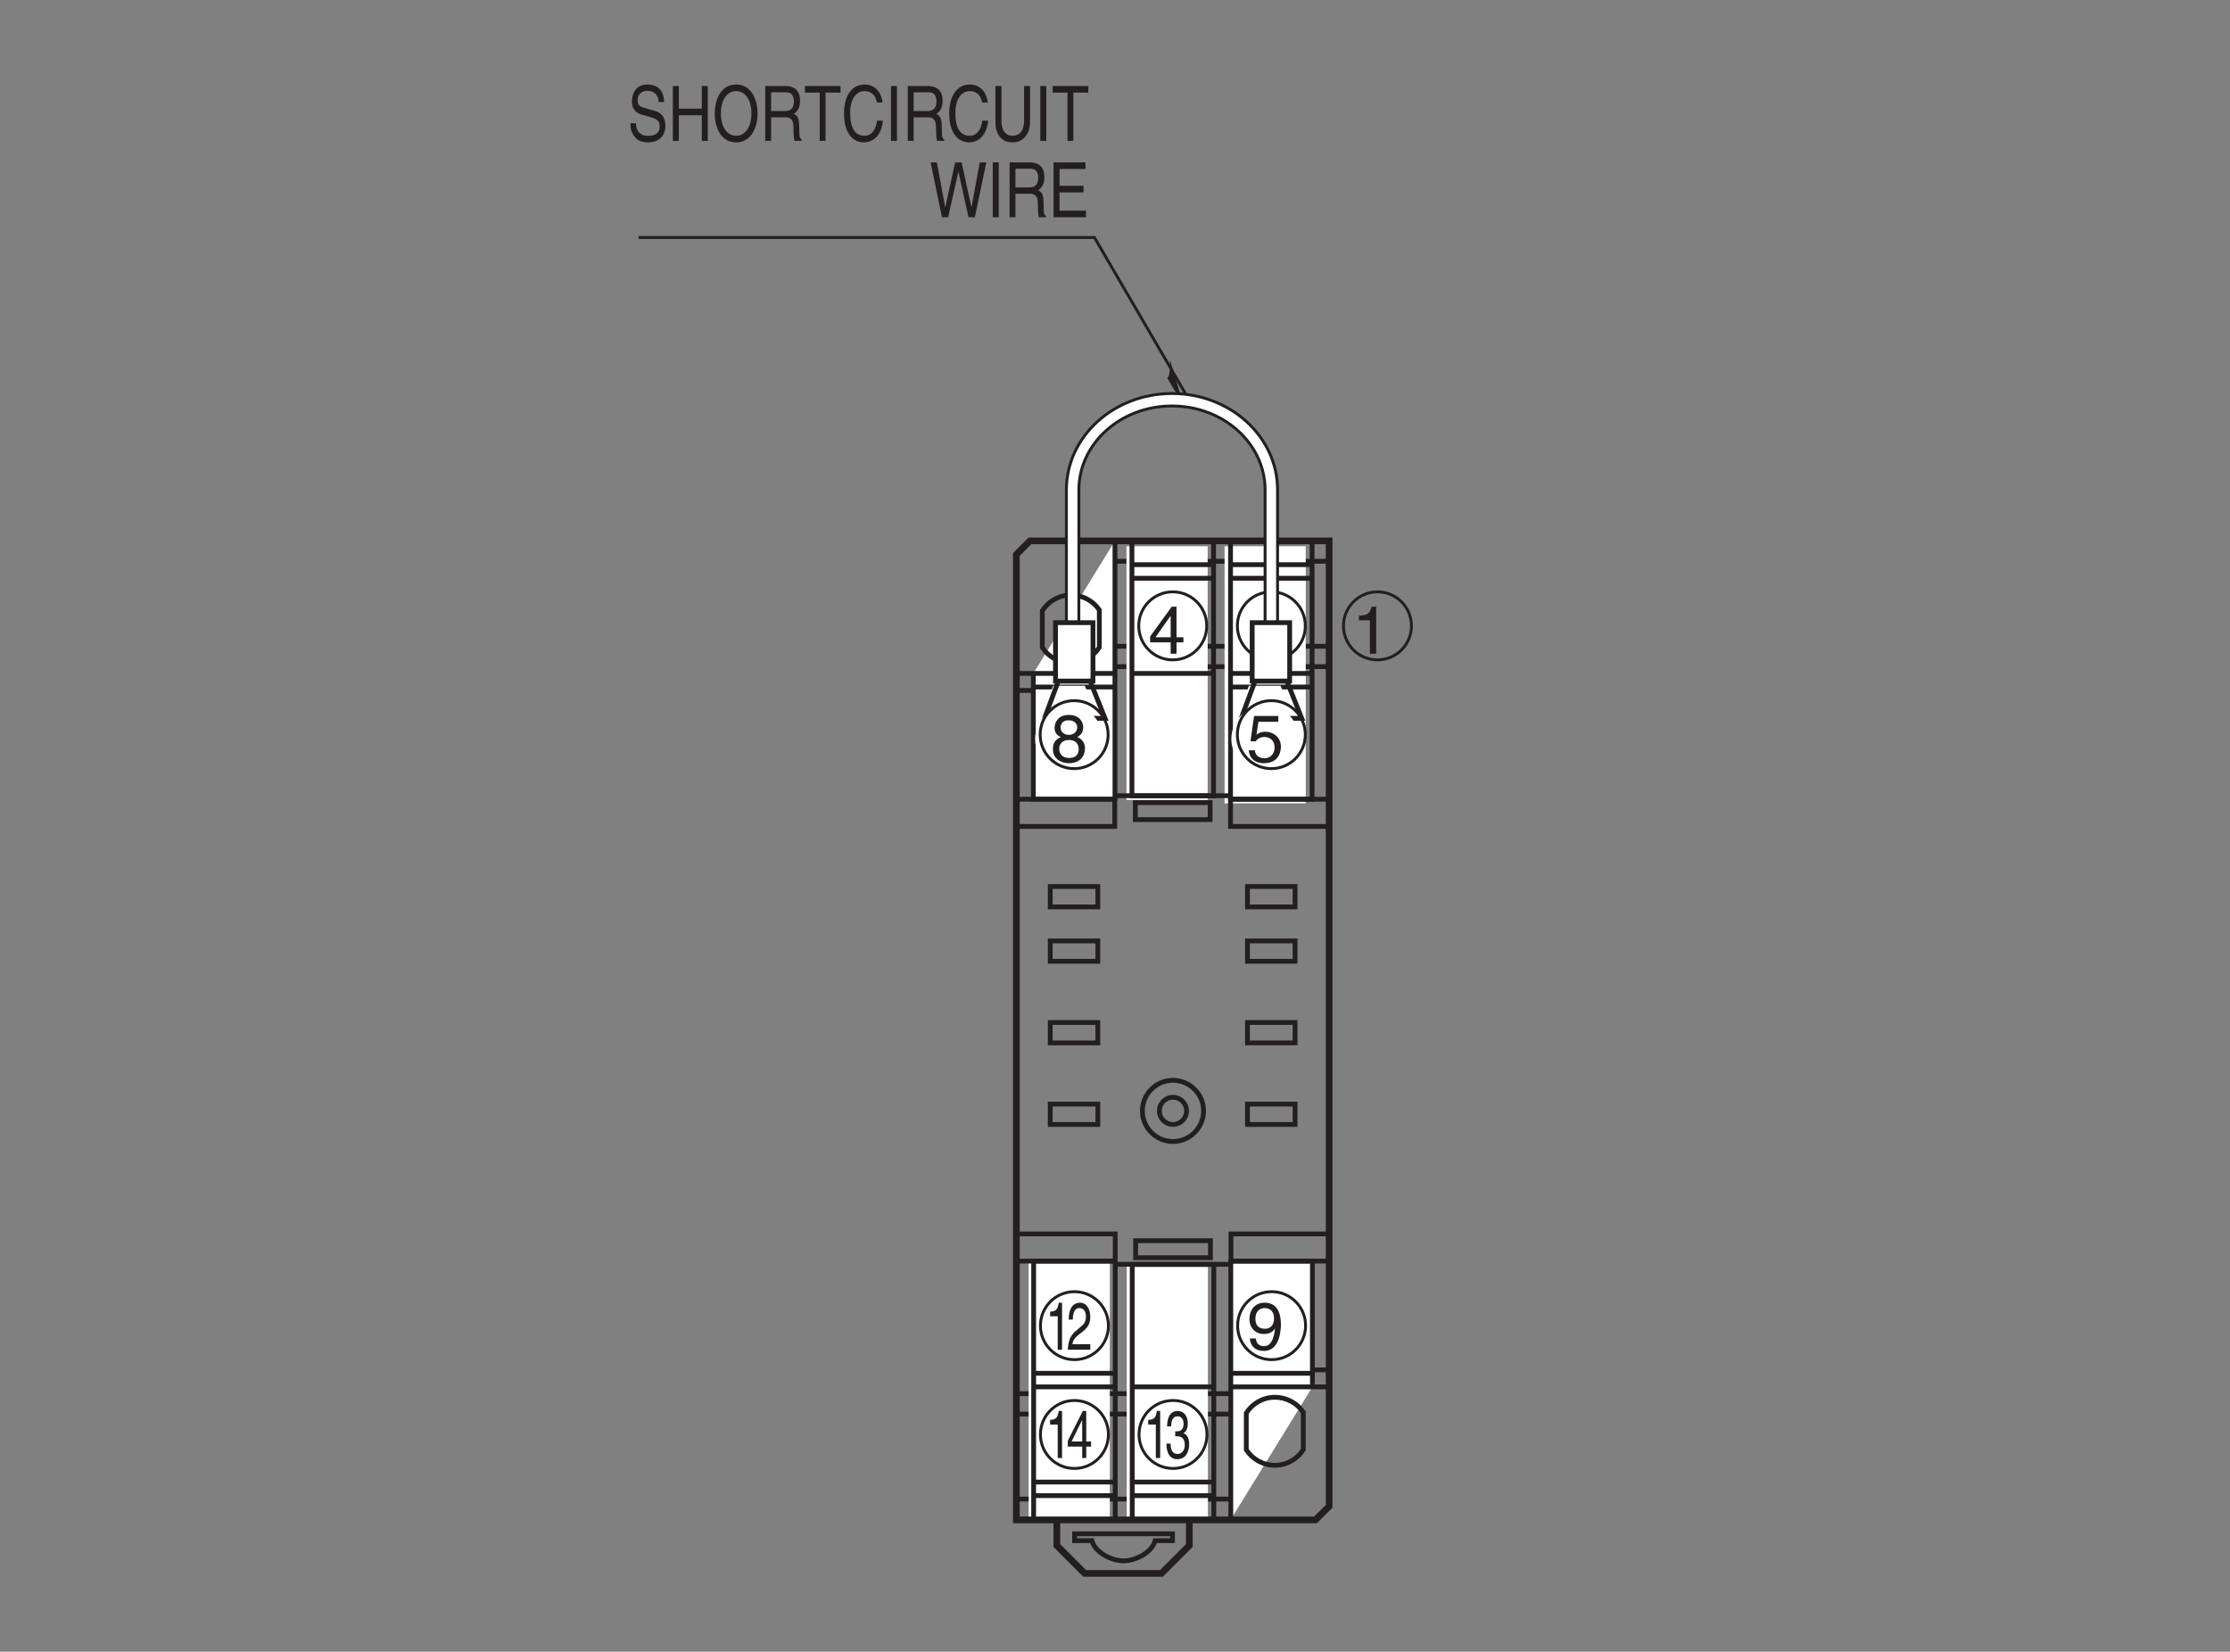 <?xml version="1.0" encoding="UTF-8"?>
<svg xmlns="http://www.w3.org/2000/svg" xmlns:xlink="http://www.w3.org/1999/xlink" width="232.44pt" height="172.16pt" viewBox="0 0 232.44 172.16" version="1.2">
<rect x="0" y="0" width="232.44" height="172.16" fill="#808080" stroke="none"/>
<defs>
<g>
<symbol overflow="visible" id="glyph0-0">
<path style="stroke:none;" d="M 0 0 L 3.484 0 L 3.484 -4.875 L 0 -4.875 Z M 1.734 -2.75 L 0.562 -4.531 L 2.922 -4.531 Z M 1.953 -2.438 L 3.141 -4.219 L 3.141 -0.656 Z M 0.562 -0.344 L 1.734 -2.125 L 2.922 -0.344 Z M 0.344 -4.219 L 1.531 -2.438 L 0.344 -0.656 Z M 0.344 -4.219 "/>
</symbol>
<symbol overflow="visible" id="glyph0-1">
<path style="stroke:none;" d="M 1.828 -1.641 C 2.281 -1.641 2.781 -1.844 2.953 -2.219 L 2.969 -2.203 C 2.812 -0.938 2.453 -0.375 1.797 -0.375 C 1.297 -0.375 1 -0.688 0.969 -1.172 L 0.344 -1.172 C 0.344 -0.703 0.656 0.125 1.812 0.125 C 3.484 0.125 3.578 -2.109 3.578 -2.625 C 3.578 -3.422 3.422 -4.906 1.875 -4.906 C 0.844 -4.906 0.297 -4.109 0.297 -3.219 C 0.297 -2.25 0.922 -1.641 1.828 -1.641 Z M 1.922 -2.188 C 1.516 -2.188 0.922 -2.312 0.922 -3.25 C 0.922 -3.906 1.297 -4.344 1.875 -4.344 C 2.578 -4.344 2.859 -3.859 2.859 -3.297 C 2.859 -2.328 2.25 -2.188 1.922 -2.188 Z M 1.922 -2.188 "/>
</symbol>
<symbol overflow="visible" id="glyph0-2">
<path style="stroke:none;" d="M 2.5 -4.906 L 2.016 -4.906 C 1.828 -4.094 1.5 -4.016 0.703 -3.969 L 0.703 -3.484 L 1.844 -3.484 L 1.844 0 L 2.5 0 Z M 2.5 -4.906 "/>
</symbol>
<symbol overflow="visible" id="glyph0-3">
<path style="stroke:none;" d="M 3.641 -1.188 L 3.641 -1.719 L 2.922 -1.719 L 2.922 -4.906 L 2.422 -4.906 L 0.172 -1.797 L 0.172 -1.188 L 2.312 -1.188 L 2.312 0 L 2.922 0 L 2.922 -1.188 Z M 2.297 -3.938 L 2.312 -3.938 L 2.312 -1.719 L 0.734 -1.719 Z M 2.297 -3.938 "/>
</symbol>
<symbol overflow="visible" id="glyph0-4">
<path style="stroke:none;" d="M 1.234 -4.188 L 3.312 -4.188 L 3.312 -4.797 L 0.781 -4.797 L 0.406 -2.172 L 0.938 -2.141 C 1.156 -2.438 1.484 -2.609 1.844 -2.609 C 2.453 -2.609 2.922 -2.219 2.922 -1.516 C 2.922 -0.906 2.531 -0.391 1.891 -0.391 C 1.344 -0.391 0.922 -0.641 0.859 -1.219 L 0.219 -1.219 C 0.344 -0.125 1.156 0.125 1.812 0.125 C 3.344 0.125 3.578 -1.047 3.578 -1.594 C 3.578 -2.594 2.766 -3.156 1.969 -3.156 C 1.531 -3.156 1.234 -3.016 1.031 -2.844 Z M 1.234 -4.188 "/>
</symbol>
<symbol overflow="visible" id="glyph0-5">
<path style="stroke:none;" d="M 3.422 -3.641 C 3.422 -4.203 3 -4.906 1.922 -4.906 C 0.75 -4.906 0.438 -4.062 0.438 -3.547 C 0.438 -3.094 0.672 -2.766 1.094 -2.594 C 0.578 -2.391 0.266 -2 0.266 -1.406 C 0.266 -1.172 0.266 -0.641 0.766 -0.25 C 1.156 0.062 1.672 0.125 1.938 0.125 C 3.094 0.125 3.609 -0.625 3.609 -1.422 C 3.609 -1.781 3.469 -2.328 2.797 -2.609 C 3.016 -2.719 3.422 -2.938 3.422 -3.641 Z M 1.938 -2.297 C 2.484 -2.297 2.953 -2 2.953 -1.344 C 2.953 -0.578 2.406 -0.422 1.969 -0.422 C 1.109 -0.422 0.922 -1 0.922 -1.391 C 0.922 -1.844 1.234 -2.297 1.938 -2.297 Z M 1.922 -2.828 C 1.484 -2.828 1.062 -3.109 1.062 -3.578 C 1.062 -3.891 1.219 -4.344 1.875 -4.344 C 2.594 -4.344 2.797 -3.922 2.797 -3.609 C 2.797 -3.172 2.453 -2.828 1.922 -2.828 Z M 1.922 -2.828 "/>
</symbol>
<symbol overflow="visible" id="glyph1-0">
<path style="stroke:none;" d="M 0 0 L 2.438 0 L 2.438 -4.875 L 0 -4.875 Z M 1.219 -2.75 L 0.391 -4.531 L 2.047 -4.531 Z M 1.359 -2.438 L 2.188 -4.219 L 2.188 -0.656 Z M 0.391 -0.344 L 1.219 -2.125 L 2.047 -0.344 Z M 0.25 -4.219 L 1.078 -2.438 L 0.25 -0.656 Z M 0.25 -4.219 "/>
</symbol>
<symbol overflow="visible" id="glyph1-1">
<path style="stroke:none;" d="M 1.75 -4.906 L 1.406 -4.906 C 1.281 -4.094 1.047 -4.016 0.5 -3.969 L 0.5 -3.484 L 1.297 -3.484 L 1.297 0 L 1.75 0 Z M 1.75 -4.906 "/>
</symbol>
<symbol overflow="visible" id="glyph1-2">
<path style="stroke:none;" d="M 0.641 -3.141 C 0.656 -3.484 0.688 -4.344 1.328 -4.344 C 1.844 -4.344 2.016 -3.859 2.016 -3.469 C 2.016 -2.828 1.75 -2.625 1.391 -2.328 L 0.938 -1.938 C 0.469 -1.562 0.156 -1.016 0.125 0 L 2.469 0 L 2.469 -0.578 L 0.609 -0.578 C 0.625 -0.766 0.734 -1.156 1.203 -1.516 L 1.562 -1.797 C 2.062 -2.188 2.469 -2.562 2.469 -3.438 C 2.469 -4.344 2 -4.906 1.406 -4.906 C 1.031 -4.906 0.219 -4.734 0.219 -3.141 Z M 0.641 -3.141 "/>
</symbol>
<symbol overflow="visible" id="glyph1-3">
<path style="stroke:none;" d="M 2.547 -1.188 L 2.547 -1.719 L 2.047 -1.719 L 2.047 -4.906 L 1.688 -4.906 L 0.125 -1.797 L 0.125 -1.188 L 1.625 -1.188 L 1.625 0 L 2.047 0 L 2.047 -1.188 Z M 1.609 -3.938 L 1.625 -3.938 L 1.625 -1.719 L 0.516 -1.719 Z M 1.609 -3.938 "/>
</symbol>
<symbol overflow="visible" id="glyph1-4">
<path style="stroke:none;" d="M 1.094 -2.266 C 1.156 -2.266 1.219 -2.266 1.281 -2.266 C 1.578 -2.266 2.094 -2.188 2.094 -1.359 C 2.094 -0.797 1.781 -0.422 1.344 -0.422 C 0.703 -0.422 0.625 -1.031 0.609 -1.5 L 0.172 -1.5 C 0.188 -0.938 0.297 -0.375 0.672 -0.078 C 0.844 0.047 1.062 0.125 1.312 0.125 C 2.188 0.125 2.547 -0.641 2.547 -1.438 C 2.547 -2.094 2.312 -2.438 1.969 -2.578 L 1.969 -2.594 C 2.156 -2.688 2.406 -2.984 2.406 -3.609 C 2.406 -4.359 2.016 -4.906 1.359 -4.906 C 0.453 -4.906 0.25 -4.016 0.25 -3.297 L 0.672 -3.297 C 0.688 -3.641 0.719 -4.344 1.328 -4.344 C 1.844 -4.344 1.969 -3.875 1.969 -3.578 C 1.969 -2.969 1.641 -2.781 1.312 -2.781 C 1.25 -2.781 1.172 -2.781 1.094 -2.781 Z M 1.094 -2.266 "/>
</symbol>
<symbol overflow="visible" id="glyph2-0">
<path style="stroke:none;" d="M 0 0 L 3.188 0 L 3.188 -5.578 L 0 -5.578 Z M 1.594 -3.141 L 0.516 -5.172 L 2.672 -5.172 Z M 1.781 -2.781 L 2.875 -4.828 L 2.875 -0.75 Z M 0.516 -0.391 L 1.594 -2.438 L 2.672 -0.391 Z M 0.312 -4.828 L 1.406 -2.781 L 0.312 -0.75 Z M 0.312 -4.828 "/>
</symbol>
<symbol overflow="visible" id="glyph2-1">
<path style="stroke:none;" d="M 3.828 -4.047 C 3.797 -4.672 3.641 -5.875 2.047 -5.875 C 0.938 -5.875 0.469 -5 0.469 -4.109 C 0.469 -3.109 1.141 -2.844 1.438 -2.75 L 2.375 -2.484 C 3.125 -2.266 3.359 -2.078 3.359 -1.469 C 3.359 -0.656 2.594 -0.516 2.156 -0.516 C 1.562 -0.516 0.891 -0.812 0.891 -1.844 L 0.312 -1.844 C 0.312 -1.312 0.391 -0.844 0.781 -0.391 C 0.984 -0.172 1.312 0.156 2.156 0.156 C 2.938 0.156 3.953 -0.219 3.953 -1.578 C 3.953 -2.484 3.5 -2.938 2.906 -3.109 L 1.609 -3.484 C 1.344 -3.562 1.062 -3.719 1.062 -4.203 C 1.062 -5.078 1.719 -5.219 2.109 -5.219 C 2.625 -5.219 3.219 -4.938 3.25 -4.047 Z M 3.828 -4.047 "/>
</symbol>
<symbol overflow="visible" id="glyph2-2">
<path style="stroke:none;" d="M 3.5 -3.359 L 1.109 -3.359 L 1.109 -5.719 L 0.484 -5.719 L 0.484 0 L 1.109 0 L 1.109 -2.672 L 3.5 -2.672 L 3.5 0 L 4.125 0 L 4.125 -5.719 L 3.5 -5.719 Z M 3.5 -3.359 "/>
</symbol>
<symbol overflow="visible" id="glyph2-3">
<path style="stroke:none;" d="M 4.078 -2.859 C 4.078 -1.516 3.469 -0.531 2.484 -0.531 C 1.484 -0.531 0.891 -1.516 0.891 -2.859 C 0.891 -4.203 1.484 -5.188 2.484 -5.188 C 3.469 -5.188 4.078 -4.203 4.078 -2.859 Z M 4.719 -2.859 C 4.719 -4.094 4.188 -5.875 2.484 -5.875 C 0.766 -5.875 0.25 -4.094 0.25 -2.859 C 0.25 -1.625 0.766 0.156 2.484 0.156 C 4.188 0.156 4.719 -1.625 4.719 -2.859 Z M 4.719 -2.859 "/>
</symbol>
<symbol overflow="visible" id="glyph2-4">
<path style="stroke:none;" d="M 1.172 -2.453 L 2.672 -2.453 C 3.422 -2.453 3.5 -1.906 3.5 -1.438 C 3.5 -1.219 3.516 -0.344 3.609 0 L 4.359 0 L 4.359 -0.125 C 4.172 -0.266 4.141 -0.375 4.125 -0.703 L 4.094 -1.734 C 4.062 -2.531 3.812 -2.672 3.547 -2.812 C 3.844 -3.031 4.188 -3.344 4.188 -4.188 C 4.188 -5.391 3.438 -5.719 2.672 -5.719 L 0.562 -5.719 L 0.562 0 L 1.172 0 Z M 1.172 -5.062 L 2.719 -5.062 C 3.031 -5.062 3.547 -4.984 3.547 -4.109 C 3.547 -3.266 3.062 -3.109 2.609 -3.109 L 1.172 -3.109 Z M 1.172 -5.062 "/>
</symbol>
<symbol overflow="visible" id="glyph2-5">
<path style="stroke:none;" d="M 0.094 -5.031 L 1.641 -5.031 L 1.641 0 L 2.25 0 L 2.25 -5.031 L 3.812 -5.031 L 3.812 -5.719 L 0.094 -5.719 Z M 0.094 -5.031 "/>
</symbol>
<symbol overflow="visible" id="glyph2-6">
<path style="stroke:none;" d="M 4.297 -4 C 4.203 -4.953 3.594 -5.875 2.422 -5.875 C 1.078 -5.875 0.281 -4.656 0.281 -2.891 C 0.281 -0.688 1.297 0.156 2.344 0.156 C 2.688 0.156 4.094 0.062 4.344 -2.109 L 3.734 -2.109 C 3.531 -0.766 2.844 -0.531 2.438 -0.531 C 1.297 -0.531 0.922 -1.562 0.922 -2.922 C 0.922 -4.422 1.594 -5.188 2.422 -5.188 C 2.859 -5.188 3.531 -5 3.703 -4 Z M 4.297 -4 "/>
</symbol>
<symbol overflow="visible" id="glyph2-7">
<path style="stroke:none;" d="M 1.203 -5.719 L 0.578 -5.719 L 0.578 0 L 1.203 0 Z M 1.203 -5.719 "/>
</symbol>
<symbol overflow="visible" id="glyph2-8">
<path style="stroke:none;" d="M 3.484 -5.719 L 3.484 -2.109 C 3.484 -0.859 2.844 -0.531 2.281 -0.531 C 1.734 -0.531 1.125 -0.875 1.125 -2.125 L 1.125 -5.719 L 0.5 -5.719 L 0.5 -1.906 C 0.5 -0.844 1.031 0.156 2.266 0.156 C 3.516 0.156 4.109 -0.844 4.109 -2.016 L 4.109 -5.719 Z M 3.484 -5.719 "/>
</symbol>
<symbol overflow="visible" id="glyph2-9">
<path style="stroke:none;" d="M 3 -4.734 L 3.016 -4.734 L 4.062 0 L 4.719 0 L 5.922 -5.719 L 5.234 -5.719 L 4.375 -1.062 L 4.359 -1.062 L 3.344 -5.719 L 2.672 -5.719 L 1.641 -1.062 L 1.625 -1.062 L 0.766 -5.719 L 0.109 -5.719 L 1.297 0 L 1.938 0 Z M 3 -4.734 "/>
</symbol>
<symbol overflow="visible" id="glyph2-10">
<path style="stroke:none;" d="M 3.922 -0.688 L 1.172 -0.688 L 1.172 -2.594 L 3.672 -2.594 L 3.672 -3.281 L 1.172 -3.281 L 1.172 -5.031 L 3.875 -5.031 L 3.875 -5.719 L 0.547 -5.719 L 0.547 0 L 3.922 0 Z M 3.922 -0.688 "/>
</symbol>
</g>
</defs>
<g id="surface1">
<path style="fill:none;stroke-width:5;stroke-linecap:butt;stroke-linejoin:miter;stroke:rgb(13.73%,12.16%,12.549%);stroke-opacity:1;stroke-miterlimit:4;" d="M 1382.528 1128.211 L 1158.746 1128.211 " transform="matrix(0.1,0,0,-0.1,0.286,171.324)"/>
<path style="fill:none;stroke-width:5;stroke-linecap:butt;stroke-linejoin:miter;stroke:rgb(13.73%,12.16%,12.549%);stroke-opacity:1;stroke-miterlimit:4;" d="M 1073.724 993.573 L 1056.217 993.573 " transform="matrix(0.1,0,0,-0.1,0.286,171.324)"/>
<path style="fill:none;stroke-width:5;stroke-linecap:butt;stroke-linejoin:miter;stroke:rgb(13.73%,12.16%,12.549%);stroke-opacity:1;stroke-miterlimit:4;" d="M 1382.528 1039.617 L 1158.746 1039.617 " transform="matrix(0.1,0,0,-0.1,0.286,171.324)"/>
<path style="fill:none;stroke-width:5;stroke-linecap:butt;stroke-linejoin:miter;stroke:rgb(13.73%,12.16%,12.549%);stroke-opacity:1;stroke-miterlimit:4;" d="M 1382.528 1018.381 L 1158.746 1018.381 " transform="matrix(0.1,0,0,-0.1,0.286,171.324)"/>
<path style=" stroke:none;fill-rule:nonzero;fill:rgb(100%,100%,100%);fill-opacity:1;" d="M 127.641 83.73 L 136.102 83.73 L 136.102 56.934 L 127.641 56.934 Z M 127.641 83.73 "/>
<path style="fill:none;stroke-width:5;stroke-linecap:butt;stroke-linejoin:miter;stroke:rgb(13.73%,12.16%,12.549%);stroke-opacity:1;stroke-miterlimit:4;" d="M 1279.763 1149.486 L 1279.763 880.21 L 1364.786 880.21 L 1364.786 1149.486 " transform="matrix(0.1,0,0,-0.1,0.286,171.324)"/>
<path style="fill:none;stroke-width:5;stroke-linecap:butt;stroke-linejoin:miter;stroke:rgb(13.73%,12.16%,12.549%);stroke-opacity:1;stroke-miterlimit:4;" d="M 1279.763 997.145 L 1364.786 997.145 " transform="matrix(0.1,0,0,-0.1,0.286,171.324)"/>
<path style="fill:none;stroke-width:5;stroke-linecap:butt;stroke-linejoin:miter;stroke:rgb(13.73%,12.16%,12.549%);stroke-opacity:1;stroke-miterlimit:4;" d="M 1279.763 1011.315 L 1364.786 1011.315 " transform="matrix(0.1,0,0,-0.1,0.286,171.324)"/>
<path style="fill:none;stroke-width:5;stroke-linecap:butt;stroke-linejoin:miter;stroke:rgb(13.73%,12.16%,12.549%);stroke-opacity:1;stroke-miterlimit:4;" d="M 1364.786 1124.678 L 1279.763 1124.678 " transform="matrix(0.1,0,0,-0.1,0.286,171.324)"/>
<path style="fill:none;stroke-width:5;stroke-linecap:butt;stroke-linejoin:miter;stroke:rgb(13.73%,12.16%,12.549%);stroke-opacity:1;stroke-miterlimit:4;" d="M 1364.786 1110.508 L 1279.763 1110.508 " transform="matrix(0.1,0,0,-0.1,0.286,171.324)"/>
<path style=" stroke:none;fill-rule:nonzero;fill:rgb(100%,100%,100%);fill-opacity:1;" d="M 117.414 83.379 L 125.879 83.379 L 125.879 56.934 L 117.414 56.934 Z M 117.414 83.379 "/>
<path style="fill:none;stroke-width:5;stroke-linecap:butt;stroke-linejoin:miter;stroke:rgb(13.73%,12.16%,12.549%);stroke-opacity:1;stroke-miterlimit:4;" d="M 1262.06 1149.486 L 1262.06 883.743 L 1176.999 883.743 L 1176.999 1149.486 " transform="matrix(0.1,0,0,-0.1,0.286,171.324)"/>
<path style="fill:none;stroke-width:5;stroke-linecap:butt;stroke-linejoin:miter;stroke:rgb(13.73%,12.16%,12.549%);stroke-opacity:1;stroke-miterlimit:4;" d="M 1176.999 1011.315 L 1262.06 1011.315 " transform="matrix(0.1,0,0,-0.1,0.286,171.324)"/>
<path style="fill:none;stroke-width:5;stroke-linecap:butt;stroke-linejoin:miter;stroke:rgb(13.73%,12.16%,12.549%);stroke-opacity:1;stroke-miterlimit:4;" d="M 1262.06 1124.678 L 1176.999 1124.678 " transform="matrix(0.1,0,0,-0.1,0.286,171.324)"/>
<path style="fill:none;stroke-width:5;stroke-linecap:butt;stroke-linejoin:miter;stroke:rgb(13.73%,12.16%,12.549%);stroke-opacity:1;stroke-miterlimit:4;" d="M 1262.06 1110.508 L 1176.999 1110.508 " transform="matrix(0.1,0,0,-0.1,0.286,171.324)"/>
<path style="fill-rule:nonzero;fill:rgb(100%,100%,100%);fill-opacity:1;stroke-width:5;stroke-linecap:butt;stroke-linejoin:miter;stroke:rgb(13.73%,12.16%,12.549%);stroke-opacity:1;stroke-miterlimit:4;" d="M 1074.234 1011.355 L 1074.234 880.21 L 1159.296 880.21 L 1159.296 1149.486 " transform="matrix(0.1,0,0,-0.1,0.286,171.324)"/>
<path style="fill:none;stroke-width:5;stroke-linecap:butt;stroke-linejoin:miter;stroke:rgb(13.73%,12.16%,12.549%);stroke-opacity:1;stroke-miterlimit:4;" d="M 1074.234 997.145 L 1159.296 997.145 " transform="matrix(0.1,0,0,-0.1,0.286,171.324)"/>
<path style="fill:none;stroke-width:5;stroke-linecap:butt;stroke-linejoin:miter;stroke:rgb(13.73%,12.16%,12.549%);stroke-opacity:1;stroke-miterlimit:4;" d="M 1056.217 1011.315 L 1159.296 1011.315 " transform="matrix(0.1,0,0,-0.1,0.286,171.324)"/>
<path style="fill:none;stroke-width:5;stroke-linecap:butt;stroke-linejoin:miter;stroke:rgb(13.73%,12.16%,12.549%);stroke-opacity:1;stroke-miterlimit:4;" d="M 1159.021 883.86 L 1279.685 883.86 " transform="matrix(0.1,0,0,-0.1,0.286,171.324)"/>
<path style="fill:none;stroke-width:5;stroke-linecap:butt;stroke-linejoin:miter;stroke:rgb(13.73%,12.16%,12.549%);stroke-opacity:1;stroke-miterlimit:4;" d="M 1279.763 851.83 L 1382.528 851.83 L 1382.528 880.21 L 1279.763 880.21 Z M 1279.763 851.83 " transform="matrix(0.1,0,0,-0.1,0.286,171.324)"/>
<path style="fill:none;stroke-width:5;stroke-linecap:butt;stroke-linejoin:miter;stroke:rgb(13.73%,12.16%,12.549%);stroke-opacity:1;stroke-miterlimit:4;" d="M 1180.532 858.935 L 1258.488 858.935 L 1258.488 876.638 L 1180.532 876.638 Z M 1180.532 858.935 " transform="matrix(0.1,0,0,-0.1,0.286,171.324)"/>
<path style="fill:none;stroke-width:5;stroke-linecap:butt;stroke-linejoin:miter;stroke:rgb(13.73%,12.16%,12.549%);stroke-opacity:1;stroke-miterlimit:4;" d="M 1056.649 851.83 L 1159.06 851.83 L 1159.06 880.21 L 1056.649 880.21 Z M 1056.649 851.83 " transform="matrix(0.1,0,0,-0.1,0.286,171.324)"/>
<path style="fill:none;stroke-width:5;stroke-linecap:butt;stroke-linejoin:miter;stroke:rgb(13.73%,12.16%,12.549%);stroke-opacity:1;stroke-miterlimit:4;" d="M 1056.806 150.73 L 1279.685 150.73 " transform="matrix(0.1,0,0,-0.1,0.286,171.324)"/>
<path style="fill:none;stroke-width:5;stroke-linecap:butt;stroke-linejoin:miter;stroke:rgb(13.73%,12.16%,12.549%);stroke-opacity:1;stroke-miterlimit:4;" d="M 1364.982 285.408 L 1382.489 285.408 " transform="matrix(0.1,0,0,-0.1,0.286,171.324)"/>
<path style="fill:none;stroke-width:5;stroke-linecap:butt;stroke-linejoin:miter;stroke:rgb(13.73%,12.16%,12.549%);stroke-opacity:1;stroke-miterlimit:4;" d="M 1056.806 239.325 L 1279.685 239.325 " transform="matrix(0.1,0,0,-0.1,0.286,171.324)"/>
<path style="fill:none;stroke-width:5;stroke-linecap:butt;stroke-linejoin:miter;stroke:rgb(13.73%,12.16%,12.549%);stroke-opacity:1;stroke-miterlimit:4;" d="M 1056.806 260.6 L 1279.685 260.6 " transform="matrix(0.1,0,0,-0.1,0.286,171.324)"/>
<path style=" stroke:none;fill-rule:nonzero;fill:rgb(100%,100%,100%);fill-opacity:1;" d="M 107.219 158.438 L 115.68 158.438 L 115.68 131.641 L 107.219 131.641 Z M 107.219 158.438 "/>
<path style="fill:none;stroke-width:5;stroke-linecap:butt;stroke-linejoin:miter;stroke:rgb(13.73%,12.16%,12.549%);stroke-opacity:1;stroke-miterlimit:4;" d="M 1159.571 129.495 L 1159.571 398.771 L 1074.548 398.771 L 1074.548 129.495 " transform="matrix(0.1,0,0,-0.1,0.286,171.324)"/>
<path style="fill:none;stroke-width:5;stroke-linecap:butt;stroke-linejoin:miter;stroke:rgb(13.73%,12.16%,12.549%);stroke-opacity:1;stroke-miterlimit:4;" d="M 1159.571 281.836 L 1074.548 281.836 " transform="matrix(0.1,0,0,-0.1,0.286,171.324)"/>
<path style="fill:none;stroke-width:5;stroke-linecap:butt;stroke-linejoin:miter;stroke:rgb(13.73%,12.16%,12.549%);stroke-opacity:1;stroke-miterlimit:4;" d="M 1159.571 267.665 L 1074.548 267.665 " transform="matrix(0.1,0,0,-0.1,0.286,171.324)"/>
<path style="fill:none;stroke-width:5;stroke-linecap:butt;stroke-linejoin:miter;stroke:rgb(13.73%,12.16%,12.549%);stroke-opacity:1;stroke-miterlimit:4;" d="M 1074.548 154.303 L 1159.571 154.303 " transform="matrix(0.1,0,0,-0.1,0.286,171.324)"/>
<path style="fill:none;stroke-width:5;stroke-linecap:butt;stroke-linejoin:miter;stroke:rgb(13.73%,12.16%,12.549%);stroke-opacity:1;stroke-miterlimit:4;" d="M 1074.548 168.473 L 1159.571 168.473 " transform="matrix(0.1,0,0,-0.1,0.286,171.324)"/>
<path style="fill:none;stroke-width:3;stroke-linecap:butt;stroke-linejoin:miter;stroke:rgb(13.73%,12.16%,12.549%);stroke-opacity:1;stroke-miterlimit:4;" d="M 1117.059 253.495 C 1097.472 253.495 1081.614 237.637 1081.614 218.089 C 1081.614 198.501 1097.472 182.643 1117.059 182.643 C 1136.607 182.643 1152.505 198.501 1152.505 218.089 C 1152.505 237.637 1136.607 253.495 1117.059 253.495 Z M 1117.059 253.495 " transform="matrix(0.1,0,0,-0.1,0.286,171.324)"/>
<path style="fill:none;stroke-width:3;stroke-linecap:butt;stroke-linejoin:miter;stroke:rgb(13.73%,12.16%,12.549%);stroke-opacity:1;stroke-miterlimit:4;" d="M 1117.059 366.897 C 1097.472 366.897 1081.614 351.039 1081.614 331.452 C 1081.614 311.904 1097.472 296.045 1117.059 296.045 C 1136.607 296.045 1152.505 311.904 1152.505 331.452 C 1152.505 351.039 1136.607 366.897 1117.059 366.897 Z M 1117.059 366.897 " transform="matrix(0.1,0,0,-0.1,0.286,171.324)"/>
<path style=" stroke:none;fill-rule:nonzero;fill:rgb(100%,100%,100%);fill-opacity:1;" d="M 117.441 158.438 L 125.906 158.438 L 125.906 131.992 L 117.441 131.992 Z M 117.441 158.438 "/>
<path style="fill:none;stroke-width:5;stroke-linecap:butt;stroke-linejoin:miter;stroke:rgb(13.73%,12.16%,12.549%);stroke-opacity:1;stroke-miterlimit:4;" d="M 1177.274 129.495 L 1177.274 395.238 L 1262.335 395.238 L 1262.335 129.495 " transform="matrix(0.1,0,0,-0.1,0.286,171.324)"/>
<path style="fill:none;stroke-width:5;stroke-linecap:butt;stroke-linejoin:miter;stroke:rgb(13.73%,12.16%,12.549%);stroke-opacity:1;stroke-miterlimit:4;" d="M 1262.335 267.665 L 1177.274 267.665 " transform="matrix(0.1,0,0,-0.1,0.286,171.324)"/>
<path style="fill:none;stroke-width:5;stroke-linecap:butt;stroke-linejoin:miter;stroke:rgb(13.73%,12.16%,12.549%);stroke-opacity:1;stroke-miterlimit:4;" d="M 1177.274 154.303 L 1262.335 154.303 " transform="matrix(0.1,0,0,-0.1,0.286,171.324)"/>
<path style="fill:none;stroke-width:5;stroke-linecap:butt;stroke-linejoin:miter;stroke:rgb(13.73%,12.16%,12.549%);stroke-opacity:1;stroke-miterlimit:4;" d="M 1177.274 168.473 L 1262.335 168.473 " transform="matrix(0.1,0,0,-0.1,0.286,171.324)"/>
<path style="fill:none;stroke-width:3;stroke-linecap:butt;stroke-linejoin:miter;stroke:rgb(13.73%,12.16%,12.549%);stroke-opacity:1;stroke-miterlimit:4;" d="M 1219.824 253.495 C 1200.237 253.495 1184.378 237.637 1184.378 218.089 C 1184.378 198.501 1200.237 182.643 1219.824 182.643 C 1239.372 182.643 1255.23 198.501 1255.23 218.089 C 1255.23 237.637 1239.372 253.495 1219.824 253.495 Z M 1219.824 253.495 " transform="matrix(0.1,0,0,-0.1,0.286,171.324)"/>
<path style="fill-rule:nonzero;fill:rgb(100%,100%,100%);fill-opacity:1;stroke-width:5;stroke-linecap:butt;stroke-linejoin:miter;stroke:rgb(13.73%,12.16%,12.549%);stroke-opacity:1;stroke-miterlimit:4;" d="M 1365.1 267.626 L 1365.1 398.771 L 1280.038 398.771 L 1280.038 129.495 " transform="matrix(0.1,0,0,-0.1,0.286,171.324)"/>
<path style="fill:none;stroke-width:5;stroke-linecap:butt;stroke-linejoin:miter;stroke:rgb(13.73%,12.16%,12.549%);stroke-opacity:1;stroke-miterlimit:4;" d="M 1365.1 281.836 L 1280.038 281.836 " transform="matrix(0.1,0,0,-0.1,0.286,171.324)"/>
<path style="fill:none;stroke-width:5;stroke-linecap:butt;stroke-linejoin:miter;stroke:rgb(13.73%,12.16%,12.549%);stroke-opacity:1;stroke-miterlimit:4;" d="M 1382.489 267.665 L 1280.038 267.665 " transform="matrix(0.1,0,0,-0.1,0.286,171.324)"/>
<path style="fill:none;stroke-width:3;stroke-linecap:butt;stroke-linejoin:miter;stroke:rgb(13.73%,12.16%,12.549%);stroke-opacity:1;stroke-miterlimit:4;" d="M 1322.589 366.897 C 1303.001 366.897 1287.143 351.039 1287.143 331.452 C 1287.143 311.904 1303.001 296.045 1322.589 296.045 C 1342.137 296.045 1357.995 311.904 1357.995 331.452 C 1357.995 351.039 1342.137 366.897 1322.589 366.897 Z M 1322.589 366.897 " transform="matrix(0.1,0,0,-0.1,0.286,171.324)"/>
<path style="fill:none;stroke-width:5;stroke-linecap:butt;stroke-linejoin:miter;stroke:rgb(13.73%,12.16%,12.549%);stroke-opacity:1;stroke-miterlimit:4;" d="M 1280.274 395.434 L 1159.688 395.434 " transform="matrix(0.1,0,0,-0.1,0.286,171.324)"/>
<path style="fill:none;stroke-width:5;stroke-linecap:butt;stroke-linejoin:miter;stroke:rgb(13.73%,12.16%,12.549%);stroke-opacity:1;stroke-miterlimit:4;" d="M 1056.806 398.771 L 1159.571 398.771 L 1159.571 427.111 L 1056.806 427.111 Z M 1056.806 398.771 " transform="matrix(0.1,0,0,-0.1,0.286,171.324)"/>
<path style="fill:none;stroke-width:5;stroke-linecap:butt;stroke-linejoin:miter;stroke:rgb(13.73%,12.16%,12.549%);stroke-opacity:1;stroke-miterlimit:4;" d="M 1180.846 402.304 L 1258.802 402.304 L 1258.802 420.046 L 1180.846 420.046 Z M 1180.846 402.304 " transform="matrix(0.1,0,0,-0.1,0.286,171.324)"/>
<path style="fill:none;stroke-width:5;stroke-linecap:butt;stroke-linejoin:miter;stroke:rgb(13.73%,12.16%,12.549%);stroke-opacity:1;stroke-miterlimit:4;" d="M 1280.235 398.771 L 1382.685 398.771 L 1382.685 427.111 L 1280.235 427.111 Z M 1280.235 398.771 " transform="matrix(0.1,0,0,-0.1,0.286,171.324)"/>
<g style="fill:rgb(13.73%,12.16%,12.549%);fill-opacity:1;">
  <use xlink:href="#glyph0-1" x="129.935" y="140.686"/>
</g>
<g style="fill:rgb(13.73%,12.16%,12.549%);fill-opacity:1;">
  <use xlink:href="#glyph1-1" x="108.952" y="140.686"/>
</g>
<g style="fill:rgb(13.73%,12.16%,12.549%);fill-opacity:1;">
  <use xlink:href="#glyph1-2" x="111.176" y="140.686"/>
</g>
<g style="fill:rgb(13.73%,12.16%,12.549%);fill-opacity:1;">
  <use xlink:href="#glyph1-1" x="108.952" y="151.97"/>
</g>
<g style="fill:rgb(13.73%,12.16%,12.549%);fill-opacity:1;">
  <use xlink:href="#glyph1-3" x="111.176" y="151.97"/>
</g>
<path style="fill:none;stroke-width:7;stroke-linecap:butt;stroke-linejoin:miter;stroke:rgb(13.73%,12.16%,12.549%);stroke-opacity:1;stroke-miterlimit:4;" d="M 1382.528 143.194 L 1382.528 1149.486 L 1070.702 1149.486 L 1056.531 1135.316 L 1056.531 129.024 L 1368.358 129.024 Z M 1382.528 143.194 " transform="matrix(0.1,0,0,-0.1,0.286,171.324)"/>
<g style="fill:rgb(13.73%,12.16%,12.549%);fill-opacity:1;">
  <use xlink:href="#glyph1-1" x="119.179" y="151.971"/>
</g>
<g style="fill:rgb(13.73%,12.16%,12.549%);fill-opacity:1;">
  <use xlink:href="#glyph1-4" x="121.402" y="151.971"/>
</g>
<path style="fill:none;stroke-width:5;stroke-linecap:butt;stroke-linejoin:miter;stroke:rgb(13.73%,12.16%,12.549%);stroke-opacity:1;stroke-miterlimit:4;" d="M 1143.006 1077.417 C 1136.647 1086.838 1125.656 1093.04 1113.409 1093.04 C 1100.848 1093.04 1089.857 1086.485 1083.577 1076.593 L 1083.577 1038.361 C 1089.896 1028.626 1100.926 1022.188 1113.409 1022.188 C 1125.931 1022.188 1136.725 1028.665 1143.006 1038.478 Z M 1143.006 1077.417 " transform="matrix(0.1,0,0,-0.1,0.286,171.324)"/>
<path style="fill:none;stroke-width:5;stroke-linecap:butt;stroke-linejoin:miter;stroke:rgb(13.73%,12.16%,12.549%);stroke-opacity:1;stroke-miterlimit:4;" d="M 1355.6 241.209 C 1349.241 250.63 1338.251 256.832 1326.004 256.832 C 1313.443 256.832 1302.452 250.276 1296.171 240.385 L 1296.171 202.152 C 1302.491 192.417 1313.521 185.94 1326.004 185.94 C 1338.525 185.94 1349.32 192.457 1355.6 202.231 Z M 1355.6 241.209 " transform="matrix(0.1,0,0,-0.1,0.286,171.324)"/>
<path style="fill:none;stroke-width:5;stroke-linecap:butt;stroke-linejoin:miter;stroke:rgb(13.73%,12.16%,12.549%);stroke-opacity:1;stroke-miterlimit:4;" d="M 1219.746 541.181 C 1227.557 541.181 1233.916 547.501 1233.916 555.351 C 1233.916 563.163 1227.557 569.522 1219.746 569.522 C 1211.934 569.522 1205.575 563.163 1205.575 555.351 C 1205.575 547.501 1211.934 541.181 1219.746 541.181 Z M 1219.746 541.181 " transform="matrix(0.1,0,0,-0.1,0.286,171.324)"/>
<path style="fill:none;stroke-width:5;stroke-linecap:butt;stroke-linejoin:miter;stroke:rgb(13.73%,12.16%,12.549%);stroke-opacity:1;stroke-miterlimit:4;" d="M 1219.746 523.439 C 1237.331 523.439 1251.658 537.727 1251.658 555.351 C 1251.658 572.937 1237.331 587.225 1219.746 587.225 C 1202.121 587.225 1187.872 572.937 1187.872 555.351 C 1187.872 537.727 1202.121 523.439 1219.746 523.439 Z M 1219.746 523.439 " transform="matrix(0.1,0,0,-0.1,0.286,171.324)"/>
<path style="fill:none;stroke-width:5;stroke-linecap:butt;stroke-linejoin:miter;stroke:rgb(13.73%,12.16%,12.549%);stroke-opacity:1;stroke-miterlimit:4;" d="M 1297.427 541.181 L 1347.043 541.181 L 1347.043 562.417 L 1297.427 562.417 Z M 1297.427 541.181 " transform="matrix(0.1,0,0,-0.1,0.286,171.324)"/>
<path style="fill:none;stroke-width:5;stroke-linecap:butt;stroke-linejoin:miter;stroke:rgb(13.73%,12.16%,12.549%);stroke-opacity:1;stroke-miterlimit:4;" d="M 1297.427 626.203 L 1347.043 626.203 L 1347.043 647.478 L 1297.427 647.478 Z M 1297.427 626.203 " transform="matrix(0.1,0,0,-0.1,0.286,171.324)"/>
<path style="fill:none;stroke-width:5;stroke-linecap:butt;stroke-linejoin:miter;stroke:rgb(13.73%,12.16%,12.549%);stroke-opacity:1;stroke-miterlimit:4;" d="M 1297.427 711.265 L 1347.043 711.265 L 1347.043 732.501 L 1297.427 732.501 Z M 1297.427 711.265 " transform="matrix(0.1,0,0,-0.1,0.286,171.324)"/>
<path style="fill:none;stroke-width:5;stroke-linecap:butt;stroke-linejoin:miter;stroke:rgb(13.73%,12.16%,12.549%);stroke-opacity:1;stroke-miterlimit:4;" d="M 1297.427 767.946 L 1347.043 767.946 L 1347.043 789.221 L 1297.427 789.221 Z M 1297.427 767.946 " transform="matrix(0.1,0,0,-0.1,0.286,171.324)"/>
<path style="fill:none;stroke-width:5;stroke-linecap:butt;stroke-linejoin:miter;stroke:rgb(13.73%,12.16%,12.549%);stroke-opacity:1;stroke-miterlimit:4;" d="M 1091.82 541.181 L 1141.436 541.181 L 1141.436 562.417 L 1091.82 562.417 Z M 1091.82 541.181 " transform="matrix(0.1,0,0,-0.1,0.286,171.324)"/>
<path style="fill:none;stroke-width:5;stroke-linecap:butt;stroke-linejoin:miter;stroke:rgb(13.73%,12.16%,12.549%);stroke-opacity:1;stroke-miterlimit:4;" d="M 1091.82 626.203 L 1141.436 626.203 L 1141.436 647.478 L 1091.82 647.478 Z M 1091.82 626.203 " transform="matrix(0.1,0,0,-0.1,0.286,171.324)"/>
<path style="fill:none;stroke-width:5;stroke-linecap:butt;stroke-linejoin:miter;stroke:rgb(13.73%,12.16%,12.549%);stroke-opacity:1;stroke-miterlimit:4;" d="M 1091.82 711.265 L 1141.436 711.265 L 1141.436 732.501 L 1091.82 732.501 Z M 1091.82 711.265 " transform="matrix(0.1,0,0,-0.1,0.286,171.324)"/>
<path style="fill:none;stroke-width:5;stroke-linecap:butt;stroke-linejoin:miter;stroke:rgb(13.73%,12.16%,12.549%);stroke-opacity:1;stroke-miterlimit:4;" d="M 1091.82 767.946 L 1141.436 767.946 L 1141.436 789.221 L 1091.82 789.221 Z M 1091.82 767.946 " transform="matrix(0.1,0,0,-0.1,0.286,171.324)"/>
<g style="fill:rgb(13.73%,12.16%,12.549%);fill-opacity:1;">
  <use xlink:href="#glyph2-1" x="65.401" y="14.684"/>
  <use xlink:href="#glyph2-2" x="69.649" y="14.684"/>
  <use xlink:href="#glyph2-3" x="74.247" y="14.684"/>
  <use xlink:href="#glyph2-4" x="79.202" y="14.684"/>
  <use xlink:href="#glyph2-5" x="83.801" y="14.684"/>
  <use xlink:href="#glyph2-6" x="87.692" y="14.684"/>
  <use xlink:href="#glyph2-7" x="92.29" y="14.684"/>
  <use xlink:href="#glyph2-4" x="94.061" y="14.684"/>
  <use xlink:href="#glyph2-6" x="98.659" y="14.684"/>
  <use xlink:href="#glyph2-8" x="103.258" y="14.684"/>
  <use xlink:href="#glyph2-7" x="107.856" y="14.684"/>
  <use xlink:href="#glyph2-5" x="109.627" y="14.684"/>
</g>
<g style="fill:rgb(13.73%,12.16%,12.549%);fill-opacity:1;">
  <use xlink:href="#glyph2-9" x="96.889" y="22.646"/>
  <use xlink:href="#glyph2-7" x="102.901" y="22.646"/>
  <use xlink:href="#glyph2-4" x="104.671" y="22.646"/>
  <use xlink:href="#glyph2-10" x="109.27" y="22.646"/>
</g>
<path style="fill:none;stroke-width:3;stroke-linecap:butt;stroke-linejoin:miter;stroke:rgb(13.73%,12.16%,12.549%);stroke-opacity:1;stroke-miterlimit:4;" d="M 662.744 1465.709 L 1137.903 1465.709 L 1235.172 1298.805 " transform="matrix(0.1,0,0,-0.1,0.286,171.324)"/>
<path style=" stroke:none;fill-rule:nonzero;fill:rgb(13.73%,12.16%,12.549%);fill-opacity:1;" d="M 121.664 39.395 C 121.93 39.227 121.938 38.645 121.949 37.523 L 123.418 42.367 L 121.664 39.395 "/>
<path style="fill:none;stroke-width:3;stroke-linecap:butt;stroke-linejoin:miter;stroke:rgb(13.73%,12.16%,12.549%);stroke-opacity:1;stroke-miterlimit:4;" d="M 1322.275 1025.446 C 1341.862 1025.446 1357.72 1041.305 1357.72 1060.892 C 1357.72 1080.479 1341.862 1096.337 1322.275 1096.337 C 1302.727 1096.337 1286.868 1080.479 1286.868 1060.892 C 1286.868 1041.305 1302.727 1025.446 1322.275 1025.446 Z M 1322.275 1025.446 " transform="matrix(0.1,0,0,-0.1,0.286,171.324)"/>
<path style="fill:none;stroke-width:3;stroke-linecap:butt;stroke-linejoin:miter;stroke:rgb(13.73%,12.16%,12.549%);stroke-opacity:1;stroke-miterlimit:4;" d="M 1432.929 1025.446 C 1452.477 1025.446 1468.335 1041.305 1468.335 1060.892 C 1468.335 1080.479 1452.477 1096.337 1432.929 1096.337 C 1413.342 1096.337 1397.484 1080.479 1397.484 1060.892 C 1397.484 1041.305 1413.342 1025.446 1432.929 1025.446 Z M 1432.929 1025.446 " transform="matrix(0.1,0,0,-0.1,0.286,171.324)"/>
<g style="fill:rgb(13.73%,12.16%,12.549%);fill-opacity:1;">
  <use xlink:href="#glyph0-2" x="140.944" y="68.14"/>
</g>
<path style=" stroke:none;fill-rule:nonzero;fill:rgb(100%,100%,100%);fill-opacity:1;" d="M 135.027 75.344 L 133.48 71.473 L 130.184 71.473 L 128.746 75.344 L 135.027 75.344 "/>
<path style="fill:none;stroke-width:5;stroke-linecap:butt;stroke-linejoin:miter;stroke:rgb(13.73%,12.16%,12.549%);stroke-opacity:1;stroke-miterlimit:4;" d="M 1353.991 964.486 L 1338.447 1003.386 L 1305.317 1003.386 L 1290.872 964.486 Z M 1353.991 964.486 " transform="matrix(0.1,0,0,-0.1,0.286,171.324)"/>
<path style=" stroke:none;fill-rule:nonzero;fill:rgb(100%,100%,100%);fill-opacity:1;" d="M 114.625 75.344 L 113.074 71.473 L 109.777 71.473 L 108.344 75.344 L 114.625 75.344 "/>
<path style="fill:none;stroke-width:5;stroke-linecap:butt;stroke-linejoin:miter;stroke:rgb(13.73%,12.16%,12.549%);stroke-opacity:1;stroke-miterlimit:4;" d="M 1148.972 964.486 L 1133.389 1003.386 L 1100.259 1003.386 L 1085.853 964.486 Z M 1148.972 964.486 " transform="matrix(0.1,0,0,-0.1,0.286,171.324)"/>
<path style="fill:none;stroke-width:3;stroke-linecap:butt;stroke-linejoin:miter;stroke:rgb(13.73%,12.16%,12.549%);stroke-opacity:1;stroke-miterlimit:4;" d="M 1219.549 1025.446 C 1239.097 1025.446 1254.956 1041.305 1254.956 1060.892 C 1254.956 1080.479 1239.097 1096.337 1219.549 1096.337 C 1199.962 1096.337 1184.104 1080.479 1184.104 1060.892 C 1184.104 1041.305 1199.962 1025.446 1219.549 1025.446 Z M 1219.549 1025.446 " transform="matrix(0.1,0,0,-0.1,0.286,171.324)"/>
<g style="fill:rgb(13.73%,12.16%,12.549%);fill-opacity:1;">
  <use xlink:href="#glyph0-3" x="119.709" y="68.14"/>
</g>
<path style=" stroke:none;fill-rule:nonzero;fill:rgb(100%,100%,100%);fill-opacity:1;" d="M 131.871 80.559 C 133.82 80.559 135.398 78.98 135.398 77.035 C 135.398 75.086 133.82 73.508 131.871 73.508 C 129.926 73.508 128.348 75.086 128.348 77.035 C 128.348 78.98 129.926 80.559 131.871 80.559 "/>
<path style="fill:none;stroke-width:3;stroke-linecap:butt;stroke-linejoin:miter;stroke:rgb(13.73%,12.16%,12.549%);stroke-opacity:1;stroke-miterlimit:4;" d="M 1322.275 912.083 C 1341.862 912.083 1357.72 927.942 1357.72 947.49 C 1357.72 967.077 1341.862 982.935 1322.275 982.935 C 1302.727 982.935 1286.868 967.077 1286.868 947.49 C 1286.868 927.942 1302.727 912.083 1322.275 912.083 Z M 1322.275 912.083 " transform="matrix(0.1,0,0,-0.1,0.286,171.324)"/>
<g style="fill:rgb(13.73%,12.16%,12.549%);fill-opacity:1;">
  <use xlink:href="#glyph0-4" x="129.935" y="79.424"/>
</g>
<path style="fill:none;stroke-width:7;stroke-linecap:butt;stroke-linejoin:miter;stroke:rgb(13.73%,12.16%,12.549%);stroke-opacity:1;stroke-miterlimit:4;" d="M 1236.781 128.866 L 1236.781 102.292 L 1207.734 73.245 L 1127.776 73.245 L 1098.728 102.292 L 1098.728 128.866 " transform="matrix(0.1,0,0,-0.1,0.286,171.324)"/>
<path style="fill:none;stroke-width:5;stroke-linecap:butt;stroke-linejoin:miter;stroke:rgb(13.73%,12.16%,12.549%);stroke-opacity:1;stroke-miterlimit:4;" d="M 1117.216 114.5 L 1117.216 107.395 L 1135.273 107.395 C 1138.531 95.305 1155.135 86.355 1168.245 86.355 C 1181.356 86.355 1197.96 95.305 1201.179 107.395 L 1219.274 107.395 L 1219.274 114.5 Z M 1117.216 114.5 " transform="matrix(0.1,0,0,-0.1,0.286,171.324)"/>
<path style=" stroke:none;fill-rule:nonzero;fill:rgb(100%,100%,100%);fill-opacity:1;" d="M 111.422 80.559 C 113.367 80.559 114.945 78.98 114.945 77.035 C 114.945 75.086 113.367 73.508 111.422 73.508 C 109.473 73.508 107.895 75.086 107.895 77.035 C 107.895 78.98 109.473 80.559 111.422 80.559 "/>
<path style="fill:none;stroke-width:3;stroke-linecap:butt;stroke-linejoin:miter;stroke:rgb(13.73%,12.16%,12.549%);stroke-opacity:1;stroke-miterlimit:4;" d="M 1116.785 912.083 C 1136.333 912.083 1152.191 927.942 1152.191 947.49 C 1152.191 967.077 1136.333 982.935 1116.785 982.935 C 1097.197 982.935 1081.339 967.077 1081.339 947.49 C 1081.339 927.942 1097.197 912.083 1116.785 912.083 Z M 1116.785 912.083 " transform="matrix(0.1,0,0,-0.1,0.286,171.324)"/>
<g style="fill:rgb(13.73%,12.16%,12.549%);fill-opacity:1;">
  <use xlink:href="#glyph0-5" x="109.484" y="79.424"/>
</g>
<path style="fill:none;stroke-width:16;stroke-linecap:butt;stroke-linejoin:miter;stroke:rgb(13.73%,12.16%,12.549%);stroke-opacity:1;stroke-miterlimit:4;" d="M 1115.175 1065.72 L 1115.175 1202.635 C 1115.175 1254.488 1161.533 1296.568 1218.725 1296.568 C 1275.917 1296.568 1322.275 1254.488 1322.275 1202.635 L 1322.275 1064.464 " transform="matrix(0.1,0,0,-0.1,0.286,171.324)"/>
<path style="fill:none;stroke-width:10;stroke-linecap:butt;stroke-linejoin:miter;stroke:rgb(100%,100%,100%);stroke-opacity:1;stroke-miterlimit:4;" d="M 1115.175 1065.72 L 1115.175 1202.635 C 1115.175 1254.488 1161.533 1296.568 1218.725 1296.568 C 1275.917 1296.568 1322.275 1254.488 1322.275 1202.635 L 1322.275 1064.464 " transform="matrix(0.1,0,0,-0.1,0.286,171.324)"/>
<path style="fill-rule:nonzero;fill:rgb(100%,100%,100%);fill-opacity:1;stroke-width:5;stroke-linecap:butt;stroke-linejoin:miter;stroke:rgb(13.73%,12.16%,12.549%);stroke-opacity:1;stroke-miterlimit:4;" d="M 1302.334 1003.386 L 1341.391 1003.386 L 1341.391 1064.228 L 1302.334 1064.228 Z M 1302.334 1003.386 " transform="matrix(0.1,0,0,-0.1,0.286,171.324)"/>
<path style="fill-rule:nonzero;fill:rgb(100%,100%,100%);fill-opacity:1;stroke-width:5;stroke-linecap:butt;stroke-linejoin:miter;stroke:rgb(13.73%,12.16%,12.549%);stroke-opacity:1;stroke-miterlimit:4;" d="M 1097.315 1003.386 L 1136.372 1003.386 L 1136.372 1064.228 L 1097.315 1064.228 Z M 1097.315 1003.386 " transform="matrix(0.1,0,0,-0.1,0.286,171.324)"/>
</g>
</svg>

